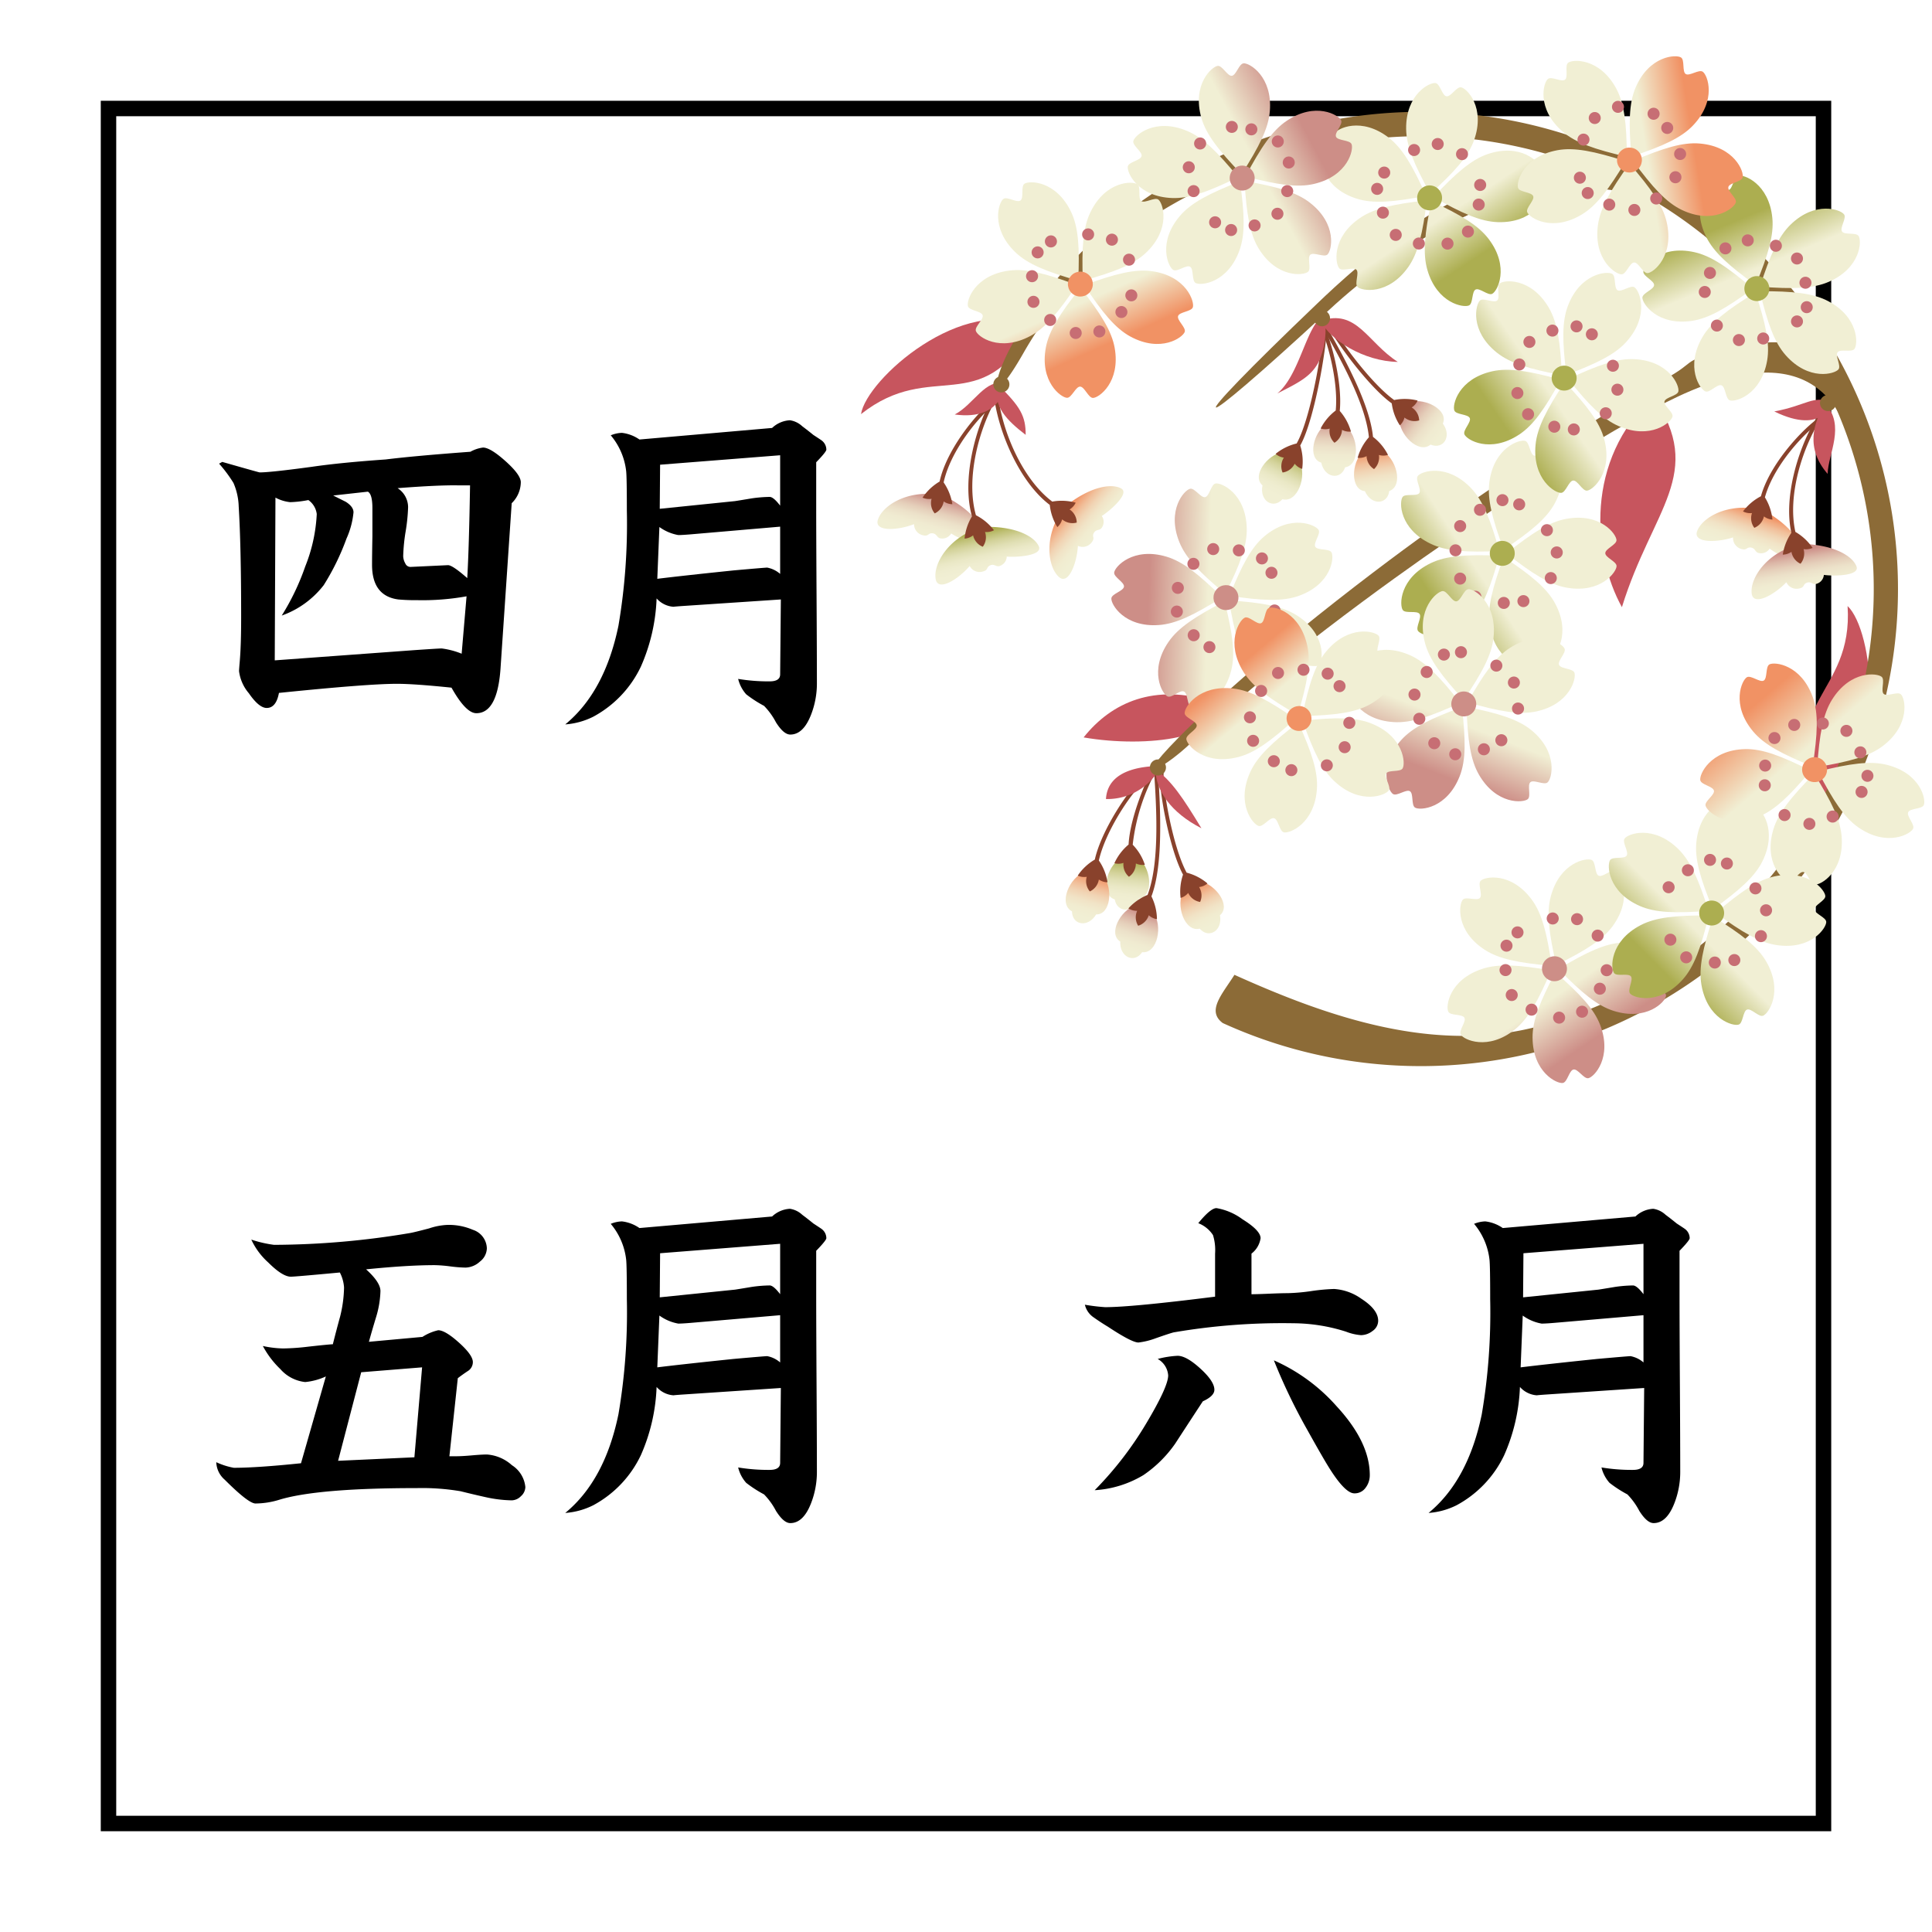 <svg id="レイヤー_1" data-name="レイヤー 1" xmlns="http://www.w3.org/2000/svg" xmlns:xlink="http://www.w3.org/1999/xlink" viewBox="0 0 276 276"><defs><linearGradient id="linear-gradient" x1="405.475" y1="1217.356" x2="410.928" y2="1223.484" gradientTransform="matrix(0.775, -0.633, -0.633, -0.775, 646.636, 1268.455)" gradientUnits="userSpaceOnUse"><stop offset="0.153" stop-color="#f1efd4"/><stop offset="0.316" stop-color="#f0ebd1"/><stop offset="0.461" stop-color="#ece1c9"/><stop offset="0.599" stop-color="#e5cfba"/><stop offset="0.732" stop-color="#dbb5a6"/><stop offset="0.861" stop-color="#cf948c"/><stop offset="0.883" stop-color="#cd8e87"/></linearGradient><linearGradient id="linear-gradient-2" x1="122.931" y1="1504.828" x2="128.383" y2="1510.955" gradientTransform="matrix(0.964, -0.267, -0.267, -0.964, 464.786, 1555.829)" gradientUnits="userSpaceOnUse"><stop offset="0.153" stop-color="#f1efd4"/><stop offset="0.295" stop-color="#efedd0"/><stop offset="0.421" stop-color="#eae8c6"/><stop offset="0.541" stop-color="#e0dfb4"/><stop offset="0.657" stop-color="#d3d29a"/><stop offset="0.77" stop-color="#c1c279"/><stop offset="0.88" stop-color="#adaf51"/><stop offset="0.883" stop-color="#acae50"/></linearGradient><linearGradient id="linear-gradient-3" x1="-899.913" y1="1561.726" x2="-894.458" y2="1567.855" gradientTransform="translate(-423.193 1752.734) rotate(170.508)" xlink:href="#linear-gradient"/><linearGradient id="linear-gradient-4" x1="491.748" y1="1039.424" x2="497.201" y2="1045.552" gradientTransform="matrix(0.636, -0.772, -0.772, -0.636, 686.488, 1113.284)" gradientUnits="userSpaceOnUse"><stop offset="0.153" stop-color="#f1efd4"/><stop offset="0.306" stop-color="#f1ecd0"/><stop offset="0.442" stop-color="#f1e3c6"/><stop offset="0.571" stop-color="#f1d4b4"/><stop offset="0.696" stop-color="#f1bf9a"/><stop offset="0.817" stop-color="#f1a479"/><stop offset="0.883" stop-color="#f19264"/></linearGradient><linearGradient id="linear-gradient-5" x1="259.7" y1="1481.862" x2="264.633" y2="1487.405" gradientTransform="translate(-912.307 1036.122) rotate(-119.503)" xlink:href="#linear-gradient-4"/><linearGradient id="linear-gradient-6" x1="-166.403" y1="1651.526" x2="-161.469" y2="1657.071" gradientTransform="matrix(-0.846, -0.533, 0.533, -0.846, -762.607, 1394.346)" xlink:href="#linear-gradient"/><linearGradient id="linear-gradient-7" x1="-14.651" y1="1461.406" x2="-9.198" y2="1467.534" gradientTransform="translate(-934.715 1098.227) rotate(-132.013)" xlink:href="#linear-gradient-2"/><linearGradient id="linear-gradient-8" x1="101.836" y1="1378.851" x2="107.288" y2="1384.977" gradientTransform="translate(-954.78 958.211) rotate(-122.425)" xlink:href="#linear-gradient-4"/><linearGradient id="linear-gradient-9" x1="-477.875" y1="1562.558" x2="-472.423" y2="1568.683" gradientTransform="translate(-732.029 1494.106) rotate(-163.339)" xlink:href="#linear-gradient-4"/><linearGradient id="linear-gradient-10" x1="173.201" y1="1315.965" x2="178.651" y2="1322.09" gradientTransform="matrix(0.911, -0.412, -0.412, -0.911, 546.044, 1408.187)" xlink:href="#linear-gradient"/><linearGradient id="linear-gradient-11" x1="579.332" y1="1541.06" x2="584.265" y2="1546.604" gradientTransform="translate(-852.606 1397.064) rotate(-122.632)" xlink:href="#linear-gradient"/><linearGradient id="linear-gradient-12" x1="87.279" y1="1852.562" x2="92.211" y2="1858.105" gradientTransform="translate(-682.351 1744.582) rotate(-150.923)" xlink:href="#linear-gradient-2"/><linearGradient id="linear-gradient-13" x1="-674.86" y1="1878.196" x2="-669.929" y2="1883.737" gradientTransform="translate(-246.228 2032.514) rotate(171.906)" xlink:href="#linear-gradient-4"/><linearGradient id="linear-gradient-14" x1="439.477" y1="1576.438" x2="457.525" y2="1559.018" gradientTransform="translate(358.677 1705.192) rotate(-169.158)" gradientUnits="userSpaceOnUse"><stop offset="0.583" stop-color="#f1efd4"/><stop offset="0.883" stop-color="#acae50"/></linearGradient><linearGradient id="linear-gradient-15" x1="104.685" y1="1.472" x2="123.489" y2="21.24" gradientTransform="matrix(0.987, 0.164, -0.164, 0.987, 111.675, 110.426)" gradientUnits="userSpaceOnUse"><stop offset="0.583" stop-color="#f1efd4"/><stop offset="0.883" stop-color="#cd8e87"/></linearGradient><linearGradient id="linear-gradient-16" x1="405.774" y1="-13.025" x2="390.667" y2="8.671" gradientTransform="translate(-178.074 196.413) rotate(-13.457)" xlink:href="#linear-gradient-15"/><linearGradient id="linear-gradient-17" x1="70.393" y1="-103.526" x2="87.268" y2="-85.205" gradientTransform="matrix(0.987, 0.164, -0.164, 0.987, 111.675, 110.426)" xlink:href="#linear-gradient-14"/><linearGradient id="linear-gradient-18" x1="-570.739" y1="-266.513" x2="-551.614" y2="-287.406" gradientTransform="translate(614.094 475.151) rotate(19.566)" xlink:href="#linear-gradient-15"/><linearGradient id="linear-gradient-19" x1="-1006.578" y1="465.597" x2="-989.704" y2="483.917" gradientTransform="translate(753.561 1112.519) rotate(87.966)" xlink:href="#linear-gradient-14"/><linearGradient id="linear-gradient-20" x1="75.412" y1="2058.696" x2="92.283" y2="2077.013" gradientTransform="matrix(-0.939, -0.344, 0.344, -0.939, -380.713, 2011.644)" xlink:href="#linear-gradient-14"/><linearGradient id="linear-gradient-21" x1="921.043" y1="198.393" x2="936.793" y2="215.107" gradientTransform="translate(-460.427 675.068) rotate(-55.709)" gradientUnits="userSpaceOnUse"><stop offset="0.583" stop-color="#f1efd4"/><stop offset="0.883" stop-color="#f19264"/></linearGradient><linearGradient id="linear-gradient-22" x1="-86.691" y1="-120.714" x2="-70.94" y2="-103.998" gradientTransform="translate(191.773 174.181) rotate(19.214)" xlink:href="#linear-gradient-21"/><linearGradient id="linear-gradient-23" x1="110.137" y1="-82.403" x2="90.85" y2="-63.92" gradientTransform="matrix(0.987, 0.164, -0.164, 0.987, 111.675, 110.426)" xlink:href="#linear-gradient-14"/><linearGradient id="linear-gradient-24" x1="418.978" y1="1746.346" x2="438.104" y2="1725.451" gradientTransform="translate(-865.924 1539.456) rotate(-130.522)" xlink:href="#linear-gradient-15"/><linearGradient id="linear-gradient-25" x1="339.245" y1="1784.464" x2="371.206" y2="1784.464" gradientTransform="translate(-865.924 1539.456) rotate(-130.522)" xlink:href="#linear-gradient-21"/><linearGradient id="linear-gradient-26" x1="721.156" y1="136.515" x2="721.156" y2="115.62" gradientTransform="translate(-447.968 469.021) rotate(-40.161)" xlink:href="#linear-gradient-21"/></defs><title>456Icon</title><rect width="276" height="276" fill="#fff"/><rect x="15.5" y="15.5" width="245" height="245" fill="none" stroke="#000" stroke-miterlimit="10" stroke-width="2.207"/><path d="M197.133,189.436a1.77,1.77,0,0,1-.8,1.45,2.725,2.725,0,0,1-1.65.6,7.415,7.415,0,0,1-2.15-.5,25.152,25.152,0,0,0-7.5-1.2,91.977,91.977,0,0,0-17.1,1.3q-.45.1-2.6.851a10.4,10.4,0,0,1-2.45.6q-.95,0-4.35-2.25-1-.6-2.025-1.325a3.013,3.013,0,0,1-1.275-1.824,27.014,27.014,0,0,0,2.9.35q3.8,0,15.7-1.5v-6.15a7.244,7.244,0,0,0-.3-2.649,4.429,4.429,0,0,0-2.1-1.7q1.75-2.149,2.6-2.15a8.671,8.671,0,0,1,3.725,1.6q2.575,1.6,2.575,2.7a3.4,3.4,0,0,1-1.3,2.2v5.8q.8,0,2.525-.075t2.625-.075a28.021,28.021,0,0,0,3.4-.3,27.835,27.835,0,0,1,3.25-.3,7.532,7.532,0,0,1,3.9,1.4Q197.134,187.836,197.133,189.436Zm-23.4,9.85q0,.9-1.65,1.65-2,3.05-3.95,6.05a17.529,17.529,0,0,1-4.55,4.5,15.261,15.261,0,0,1-6.95,2.15,49.794,49.794,0,0,0,7.4-9.6q3.1-5.2,3.1-6.8a2.924,2.924,0,0,0-1.5-2.35,13.608,13.608,0,0,1,2.85-.45q1.25,0,3.25,1.825T173.733,199.285Zm22.2,12.2a2.922,2.922,0,0,1-.6,1.8,1.9,1.9,0,0,1-1.6.8q-1.35,0-3.7-3.8-.9-1.449-3.1-5.4a82.018,82.018,0,0,1-4.7-9.8,25.91,25.91,0,0,1,9,6.6Q195.933,206.785,195.934,211.485Z" transform="translate(-0.25 -0.75)"/><path d="M241.633,177.636q0,.3-1.45,1.8v6.3q0,4.1.05,12.7.049,8.4.05,12.649a12.262,12.262,0,0,1-.85,4.45q-1.1,2.8-2.95,2.8-.95,0-2.05-1.75a10,10,0,0,0-1.7-2.35,17.569,17.569,0,0,1-2.55-1.65,5.09,5.09,0,0,1-1.15-2.2,26.232,26.232,0,0,0,4.5.35q1.5,0,1.5-1l.1-10.7-14.25.95q-1.35.1-1,.1a3.539,3.539,0,0,1-2.5-1.2,26.45,26.45,0,0,1-2.25,9.75,15.814,15.814,0,0,1-6.8,7.149,10.59,10.59,0,0,1-4,1.1q5.65-4.651,7.6-14.1a86.649,86.649,0,0,0,1.2-16.45q0-4.8-.1-5.649a9.6,9.6,0,0,0-2.2-5.1,4.507,4.507,0,0,1,1.6-.35,5.5,5.5,0,0,1,2.5.95l18.95-1.65a4,4,0,0,1,2.55-1.1,3.281,3.281,0,0,1,1.75.85q.8.6,1.6,1.25,1.149.75,1.2.8A1.659,1.659,0,0,1,241.633,177.636Zm-6.6,17.75v-6.75l-12.8,1.1q-1.2.1-1.75.1a6.522,6.522,0,0,1-2.7-1.149l-.3,7.4q3.65-.45,10.9-1.2,4.5-.4,4.8-.4A3.876,3.876,0,0,1,235.034,195.386Zm0-9.75v-7.2l-17.15,1.35-.05,6.3,10.75-1.1q.349-.05,2.45-.4a19.6,19.6,0,0,1,2.5-.2Q234.083,184.386,235.034,185.636Z" transform="translate(-0.25 -0.75)"/><path d="M74.65,69.637a4.234,4.234,0,0,1-1.3,3l-1.6,23.65q-.45,6.35-3.45,6.35-1.5,0-3.55-3.65-5.3-.55-7.8-.55-4.151,0-16.85,1.3-.4,2.15-1.75,2.15-1.1,0-2.55-2.1a6.021,6.021,0,0,1-1.4-3.15q0-.25.1-1.4.2-2.3.2-6.35,0-10.1-.35-15.8a9.067,9.067,0,0,0-.75-3.35,19.9,19.9,0,0,0-2.05-2.75l.45-.25q5.25,1.5,5.35,1.5,1.549,0,7.45-.8,4.1-.6,10.55-1.05,4-.5,12.1-1.1a4.955,4.955,0,0,1,1.8-.6q1.05,0,3.225,1.95T74.65,69.637Zm-7.75,16.3a35.449,35.449,0,0,1-7.1.55,25.9,25.9,0,0,1-2.65-.1q-3.75-.5-3.75-4.95,0-1.35.05-4.05v-4.05q0-2-.65-2.35l-4.95.55,1.8.9q1.1.7,1.1,1.5a11.77,11.77,0,0,1-1,3.75,34.722,34.722,0,0,1-3.25,6.65,13.136,13.136,0,0,1-6,4.35,34.309,34.309,0,0,0,3.35-7,23.051,23.051,0,0,0,1.65-7.5,2.848,2.848,0,0,0-1.2-2,15.432,15.432,0,0,1-2.6.3,5.66,5.66,0,0,1-2.1-.65l-.1,23.25,19.8-1.45q3.6-.25,4.05-.25a11.356,11.356,0,0,1,2.85.75Zm.5-15.85H65.65q-2.75-.049-8.6.4a3.258,3.258,0,0,1,1.5,2.7,25.834,25.834,0,0,1-.35,3.475,25.7,25.7,0,0,0-.35,3.525,2.2,2.2,0,0,0,.3,1.05.8.8,0,0,0,.8.5l5.3-.25q.649,0,2.75,1.85Q67.25,79.137,67.4,70.086Z" transform="translate(-0.25 -0.75)"/><path d="M118.3,64.987q0,.3-1.45,1.8v6.3q0,4.1.05,12.7.049,8.4.05,12.65a12.264,12.264,0,0,1-.85,4.45q-1.1,2.8-2.95,2.8-.95,0-2.05-1.75a10.009,10.009,0,0,0-1.7-2.35,17.555,17.555,0,0,1-2.55-1.65,5.092,5.092,0,0,1-1.15-2.2,26.232,26.232,0,0,0,4.5.35q1.5,0,1.5-1l.1-10.7-14.25.95q-1.35.1-1,.1a3.539,3.539,0,0,1-2.5-1.2,26.45,26.45,0,0,1-2.25,9.75,15.818,15.818,0,0,1-6.8,7.15,10.581,10.581,0,0,1-4,1.1q5.65-4.65,7.6-14.1a86.653,86.653,0,0,0,1.2-16.45q0-4.8-.1-5.65a9.6,9.6,0,0,0-2.2-5.1,4.5,4.5,0,0,1,1.6-.35,5.5,5.5,0,0,1,2.5.95l18.95-1.65a3.993,3.993,0,0,1,2.55-1.1,3.283,3.283,0,0,1,1.75.85q.8.6,1.6,1.25,1.149.75,1.2.8A1.658,1.658,0,0,1,118.3,64.987Zm-6.6,17.75v-6.75l-12.8,1.1q-1.2.1-1.75.1a6.518,6.518,0,0,1-2.7-1.15l-.3,7.4q3.65-.45,10.9-1.2,4.5-.4,4.8-.4A3.881,3.881,0,0,1,111.7,82.737Zm0-9.75v-7.2l-17.15,1.35-.05,6.3,10.75-1.1q.349-.049,2.45-.4a19.609,19.609,0,0,1,2.5-.2Q110.75,71.737,111.7,72.987Z" transform="translate(-0.25 -0.75)"/><path d="M75.3,213.185a1.784,1.784,0,0,1-.625,1.3,1.9,1.9,0,0,1-1.325.6,18.474,18.474,0,0,1-3.7-.45q-1.8-.4-3.6-.85a33.092,33.092,0,0,0-6.25-.45q-14.1,0-19.6,1.65a11.8,11.8,0,0,1-3.45.55q-1,0-4.4-3.4a3.457,3.457,0,0,1-1.2-2.4v-.1a10.2,10.2,0,0,0,2.5.8q3.349,0,9.6-.65l3.55-12.4a9.09,9.09,0,0,1-2.95.8,5.493,5.493,0,0,1-3.55-1.85,13.071,13.071,0,0,1-2.5-3.3,14.739,14.739,0,0,0,2.9.35,32.842,32.842,0,0,0,3.55-.25q2.65-.3,3.55-.35.5-2,1.05-4a18.348,18.348,0,0,0,.55-4.1,5.411,5.411,0,0,0-.6-2.15q-6.4.6-7,.6-1.2,0-3.25-2.05a10.043,10.043,0,0,1-2.4-3.25,17.232,17.232,0,0,0,3.25.75,118.705,118.705,0,0,0,19.5-1.7q.55-.1,2.65-.65a9.288,9.288,0,0,1,2.65-.5,8.676,8.676,0,0,1,3.6.7,2.865,2.865,0,0,1,2,2.65,2.469,2.469,0,0,1-1,1.9,3.147,3.147,0,0,1-2.05.85,19.823,19.823,0,0,1-2.2-.175,19.964,19.964,0,0,0-2.2-.175q-3.9,0-9.8.6,2.05,1.851,2.05,3.1a13.98,13.98,0,0,1-.6,3.65q-.551,1.8-1.05,3.6l7.65-.7a6.99,6.99,0,0,1,2.25-.95q1,0,2.975,1.775t1.975,2.775a1.506,1.506,0,0,1-.75,1.3q-.75.5-1.4,1l-1.2,11.15H65.5q.75,0,2.175-.125t2.125-.125a5.93,5.93,0,0,1,3.575,1.525A4.166,4.166,0,0,1,75.3,213.185Zm-14.75-17.1-8.7.7-3.3,12.65,10.9-.5Z" transform="translate(-0.25 -0.75)"/><path d="M118.3,177.635q0,.3-1.45,1.8v6.3q0,4.1.05,12.7.049,8.4.05,12.65a12.264,12.264,0,0,1-.85,4.45q-1.1,2.8-2.95,2.8-.95,0-2.05-1.75a10.009,10.009,0,0,0-1.7-2.35,17.555,17.555,0,0,1-2.55-1.65,5.092,5.092,0,0,1-1.15-2.2,26.232,26.232,0,0,0,4.5.35q1.5,0,1.5-1l.1-10.7-14.25.95q-1.35.1-1,.1a3.539,3.539,0,0,1-2.5-1.2,26.45,26.45,0,0,1-2.25,9.75,15.818,15.818,0,0,1-6.8,7.15,10.581,10.581,0,0,1-4,1.1q5.65-4.65,7.6-14.1a86.653,86.653,0,0,0,1.2-16.45q0-4.8-.1-5.65a9.6,9.6,0,0,0-2.2-5.1,4.5,4.5,0,0,1,1.6-.35,5.5,5.5,0,0,1,2.5.95l18.95-1.65a3.993,3.993,0,0,1,2.55-1.1,3.283,3.283,0,0,1,1.75.85q.8.6,1.6,1.25,1.149.75,1.2.8A1.658,1.658,0,0,1,118.3,177.635Zm-6.6,17.75v-6.75l-12.8,1.1q-1.2.1-1.75.1a6.518,6.518,0,0,1-2.7-1.15l-.3,7.4q3.65-.45,10.9-1.2,4.5-.4,4.8-.4A3.881,3.881,0,0,1,111.7,195.385Zm0-9.75v-7.2l-17.15,1.35-.05,6.3,10.75-1.1q.349-.049,2.45-.4a19.609,19.609,0,0,1,2.5-.2Q110.75,184.385,111.7,185.635Z" transform="translate(-0.25 -0.75)"/><path d="M236.428,57.433c-9.8,9.064-8.665,22.49-4.476,30.055C236.311,73.385,243.955,68.437,236.428,57.433Z" transform="translate(-0.25 -0.75)" fill="#c7555e"/><path d="M147.786,47.5c-9.917-4.893-23.776,7.465-24.535,12.41C133.376,51.906,140.27,60.812,147.786,47.5Z" transform="translate(-0.25 -0.75)" fill="#c7555e"/><path d="M260.505,114.574c9.653-5.4,7.33-23.816,3.686-27.247C265.045,100.207,253.8,100.835,260.505,114.574Z" transform="translate(-0.25 -0.75)" fill="#c7555e"/><path d="M173.507,100.981c-8.284-2.657-14.461.082-18.455,5.113C164.131,107.671,175.809,106.124,173.507,100.981Z" transform="translate(-0.25 -0.75)" fill="#c7555e"/><path d="M176.6,140.011c13.219,5.955,28.615,11.4,43.691,7.284a64.685,64.685,0,1,0-34.1-124.8c-17.8,4.861-31.266,13.858-39.742,28.7-4.686,8.214-4.671,4.429-1.741-.992,8.028-14.854,23-26.267,40.566-31.067A68.162,68.162,0,1,1,174.929,146.9C172.58,145.158,174.839,142.8,176.6,140.011Z" transform="translate(-0.25 -0.75)" fill="#8c6b37"/><path d="M263.176,60.181c-6.817-12.607-23.934-2.527-28.776.107-9.821,5.331-18.358,11.586-27.459,17.818-7.781,5.32-25.8,18.312-36.589,28.805-3.19,3.1-9.248,6.867-1.812-.707,10.792-10.987,30-25.516,37.657-30.833,9.055-6.3,22-14.989,31.782-20.389,4.825-2.665,2.241-2.455,7.832-4.017,3.5-.979,11.824-3.268,16.535,2.194Z" transform="translate(-0.25 -0.75)" fill="#8c6b37"/><path d="M231.254,24.8c-18.842-3.662-38.051,14.748-42.827,19.312-20.349,19.452-18.746,19.818,1.618.985,9.894-9.152,30.614-24.135,49.475-14.246Z" transform="translate(-0.25 -0.75)" fill="#8c6b37"/><path d="M192.431,61.58c1.9,1.42,2.183,5.586-.021,5.927-.646,1.89-2.936,1.521-3.412-.665-2-.6-1.131-4.336.745-5.522Z" transform="translate(-0.25 -0.75)" fill="url(#linear-gradient)"/><path d="M189.06,46.634c1.035,1.564,3.031,8.415,2.584,12.823a7.528,7.528,0,0,1,1.6,2.949,2.273,2.273,0,0,1-1.28-.25A2.265,2.265,0,0,1,190.89,64a2.255,2.255,0,0,1-.681-2.022,2.254,2.254,0,0,1-1.3-.015,7.518,7.518,0,0,1,2.156-2.566c.442-4.386-1.439-10.861-2.469-12.409Z" transform="translate(-0.25 -0.75)" fill="#89422c"/><path d="M185.859,66.656c1.175,2.064-.248,5.99-2.4,5.415-1.351,1.47-3.3.21-2.855-1.985-1.587-1.36.711-4.418,2.9-4.75Z" transform="translate(-0.25 -0.75)" fill="url(#linear-gradient-2)"/><path d="M189.773,46.727c.317,1.848-1.595,13.814-3.775,17.668a7.547,7.547,0,0,1,.277,3.342,2.243,2.243,0,0,1-1.07-.741,2.273,2.273,0,0,1-1.729,1.255,2.27,2.27,0,0,1,.187-2.127,2.233,2.233,0,0,1-1.184-.537,7.509,7.509,0,0,1,3.005-1.482c2.171-3.836,4.035-15.409,3.715-17.24Z" transform="translate(-0.25 -0.75)" fill="#89422c"/><path d="M200.151,60.367c-.19,2.368,2.756,5.325,4.465,3.9,1.847.759,3.084-1.2,1.752-3.006.866-1.9-2.51-3.708-4.643-3.08Z" transform="translate(-0.25 -0.75)" fill="url(#linear-gradient-3)"/><path d="M189.422,46.213c.5,1.81,6.043,9.592,9.65,12.162a7.5,7.5,0,0,0,1.159,3.143,2.24,2.24,0,0,0,.659-1.121,2.271,2.271,0,0,0,2.1.409,2.271,2.271,0,0,0-1.072-1.849,2.255,2.255,0,0,0,.85-.987,7.506,7.506,0,0,0-3.351-.074c-3.589-2.56-8.927-10.007-9.412-11.8Z" transform="translate(-0.25 -0.75)" fill="#89422c"/><path d="M197.578,65.089c2.145,1.018,3.232,5.051,1.137,5.814-.264,1.979-2.583,2.07-3.479.012-2.079-.2-1.952-4.026-.347-5.556Z" transform="translate(-0.25 -0.75)" fill="url(#linear-gradient-4)"/><path d="M189.371,46.732c3.3,5.686,6.6,12.02,7.021,16.428a7.525,7.525,0,0,1,2.143,2.576,2.251,2.251,0,0,1-1.3.006,2.273,2.273,0,0,1-.693,2.021,2.263,2.263,0,0,1-1.066-1.851,2.255,2.255,0,0,1-1.28.24,7.512,7.512,0,0,1,1.612-2.938c-.423-4.387-3.534-10.371-6.827-16.038Z" transform="translate(-0.25 -0.75)" fill="#89422c"/><path d="M188.913,46.588c1.328,2.735,6.168,5.781,11.025,5.864C195.577,49.662,194.084,44.789,188.913,46.588Z" transform="translate(-0.25 -0.75)" fill="#c7555e"/><path d="M189.412,45.814c-2.56,1.29-3.411,8.427-6.685,11.144,3.156-1.6,4.823-2.439,5.9-4.505A10.986,10.986,0,0,0,189.412,45.814Z" transform="translate(-0.25 -0.75)" fill="#c7555e"/><circle cx="189.105" cy="46.213" r="1.152" transform="translate(-5.761 40.874) rotate(-12.382)" fill="#8c6b37"/><path d="M250.309,73.337c-3.765-.375-6.857,1.412-7.592,3.238-.72,1.781,2.8,1.707,5.114.948a1.609,1.609,0,0,0,1.213,1.659c.8.238.7-.32,1.365-.207s.527.741,1.207.8a1.459,1.459,0,0,0,1.436-.643c.972.744,4.461,2.619,4.671,1.158s-1.186-4.014-4.815-6.224Z" transform="translate(-0.25 -0.75)" fill="url(#linear-gradient-5)"/><path d="M260.737,60.043c-1.888.893-7.488,6.418-8.927,11.6a7.551,7.551,0,0,0-2.558,2.167,2.261,2.261,0,0,0,1.284.234,2.268,2.268,0,0,0,.332,2.108,2.27,2.27,0,0,0,1.373-1.635,2.236,2.236,0,0,0,1.216.458A7.5,7.5,0,0,0,252.38,71.8c1.433-5.16,6.75-10.355,8.622-11.229Z" transform="translate(-0.25 -0.75)" fill="#89422c"/><path d="M255.642,79.069c-3.494,1.451-5.371,4.493-5.152,6.449.211,1.909,3.28.177,4.954-1.587a1.609,1.609,0,0,0,1.854.884c.817-.167.463-.614,1.106-.829s.813.4,1.443.136a1.456,1.456,0,0,0,.957-1.246c1.209.193,5.171.191,4.662-1.2s-2.945-2.97-7.189-3.2Z" transform="translate(-0.25 -0.75)" fill="url(#linear-gradient-6)"/><path d="M260.223,59.707c-2.94,4.395-5.252,11.913-4.062,17.155a7.512,7.512,0,0,0-1.229,3.121,2.271,2.271,0,0,0,1.241-.4,2.268,2.268,0,0,0,1.293,1.7,2.265,2.265,0,0,0,.433-2.092,2.242,2.242,0,0,0,1.29-.171,7.5,7.5,0,0,0-2.454-2.284c-1.183-5.223,1.037-12.318,3.975-16.687Z" transform="translate(-0.25 -0.75)" fill="#89422c"/><path d="M260.981,58.366c-1.692,2.811-2.832,6.418.357,10.081C261.414,65.544,263.932,61.6,260.981,58.366Z" transform="translate(-0.25 -0.75)" fill="#c7555e"/><path d="M261.886,58.214c-2.668-1.04-3.467.424-8.166,1.317C260.856,63,261.886,58.214,261.886,58.214Z" transform="translate(-0.25 -0.75)" fill="#c7555e"/><circle cx="261.385" cy="58.256" r="1.151" transform="matrix(0.582, -0.813, 0.813, 0.582, 61.656, 236.178)" fill="#8c6b37"/><path d="M160.378,123.381c-2.1,1.108-3.006,5.181-.881,5.855.351,1.967,2.671,1.952,3.473-.14,2.065-.292,1.775-4.107.1-5.567Z" transform="translate(-0.25 -0.75)" fill="url(#linear-gradient-7)"/><path d="M165.351,109.834c-.631.679-3.646,7.145-3.875,11.567a7.531,7.531,0,0,0-2.028,2.666,2.226,2.226,0,0,0,1.3-.05A2.276,2.276,0,0,0,161.53,126a2.274,2.274,0,0,0,.985-1.9,2.231,2.231,0,0,0,1.287.187,7.463,7.463,0,0,0-1.738-2.863,28.7,28.7,0,0,1,3.7-11.17Z" transform="translate(-0.25 -0.75)" fill="#89422c"/><path d="M155.24,125.316c-2.251.746-3.829,4.609-1.847,5.627.022,1.994,2.31,2.367,3.45.439,2.089.055,2.434-3.753,1.031-5.471Z" transform="translate(-0.25 -0.75)" fill="url(#linear-gradient-8)"/><path d="M163.138,112.187c-1.471,1.164-5.52,7.037-6.486,11.358a7.524,7.524,0,0,0-2.442,2.294,2.258,2.258,0,0,0,1.29.166,2.267,2.267,0,0,0,.442,2.09,2.275,2.275,0,0,0,1.287-1.7,2.224,2.224,0,0,0,1.238.393,7.488,7.488,0,0,0-1.238-3.11c.96-4.3,4.784-9.857,6.244-11Z" transform="translate(-0.25 -0.75)" fill="#89422c"/><path d="M169.342,127.955c-1.215,2.04.128,6,2.291,5.464,1.322,1.495,3.3.279,2.9-1.926,1.616-1.324-.619-4.433-2.806-4.807Z" transform="translate(-0.25 -0.75)" fill="url(#linear-gradient-9)"/><path d="M165.954,110.531c-.354,1.842,1.194,11.269,3.3,15.162a7.532,7.532,0,0,0-.346,3.335,2.258,2.258,0,0,0,1.086-.719,2.276,2.276,0,0,0,1.7,1.293,2.27,2.27,0,0,0-.146-2.133,2.269,2.269,0,0,0,1.2-.51,7.5,7.5,0,0,0-2.976-1.543c-2.092-3.878-3.6-12.913-3.247-14.736Z" transform="translate(-0.25 -0.75)" fill="#89422c"/><path d="M164.951,131.059c1.476,1.859.677,5.955-1.539,5.72-1.11,1.659-3.23.713-3.126-1.521-1.778-1.1.021-4.473,2.137-5.141Z" transform="translate(-0.25 -0.75)" fill="url(#linear-gradient-10)"/><path d="M165.677,110.973c.457,6.555.626,13.69-.936,17.831a7.531,7.531,0,0,1,.788,3.258,2.242,2.242,0,0,1-1.169-.565,2.27,2.27,0,0,1-1.515,1.5,2.262,2.262,0,0,1-.141-2.131,2.273,2.273,0,0,1-1.254-.345,7.52,7.52,0,0,1,2.74-1.927c1.555-4.125,1.4-10.863.941-17.4Z" transform="translate(-0.25 -0.75)" fill="#89422c"/><path d="M165.332,110.644c-.015,3.034,2.229,6.215,6.55,8.43C169.2,114.647,167.622,112.313,165.332,110.644Z" transform="translate(-0.25 -0.75)" fill="#c7555e"/><path d="M166.116,110.165c-2.862.03-7.628.6-7.872,4.734A8.6,8.6,0,0,0,166.116,110.165Z" transform="translate(-0.25 -0.75)" fill="#c7555e"/><circle cx="165.667" cy="110.39" r="1.152" transform="translate(19.008 244.532) rotate(-76.332)" fill="#8c6b37"/><path d="M133.075,71.315c-3.781-.171-6.769,1.784-7.4,3.647-.622,1.817,2.89,1.555,5.156.668a1.61,1.61,0,0,0,1.3,1.592c.808.194.68-.357,1.351-.284s.567.713,1.25.738a1.453,1.453,0,0,0,1.4-.72c1.012.686,4.6,2.369,4.726.9s-1.406-3.939-5.147-5.95Z" transform="translate(-0.25 -0.75)" fill="url(#linear-gradient-11)"/><path d="M142.753,57.482c-1.835.991-7.123,6.811-8.273,12.059a7.534,7.534,0,0,0-2.436,2.3,2.272,2.272,0,0,0,1.293.165,2.258,2.258,0,0,0,.446,2.084,2.256,2.256,0,0,0,1.279-1.71,2.244,2.244,0,0,0,1.242.4,7.571,7.571,0,0,0-1.25-3.116c1.146-5.223,6.171-10.7,8-11.671Z" transform="translate(-0.25 -0.75)" fill="#89422c"/><path d="M138.706,76.744c-3.406,1.641-5.114,4.779-4.79,6.72.317,1.894,3.284,0,4.86-1.858a1.605,1.605,0,0,0,1.9.785c.8-.212.433-.634,1.058-.889s.835.357,1.448.055a1.447,1.447,0,0,0,.887-1.293c1.218.122,5.173-.091,4.589-1.451s-3.1-2.8-7.349-2.8Z" transform="translate(-0.25 -0.75)" fill="url(#linear-gradient-12)"/><path d="M142.224,57.17c-2.7,4.549-4.6,12.178-3.122,17.346a7.522,7.522,0,0,0-1.055,3.18,2.249,2.249,0,0,0,1.217-.47,2.268,2.268,0,0,0,1.384,1.628,2.263,2.263,0,0,0,.316-2.113,2.247,2.247,0,0,0,1.281-.24,7.484,7.484,0,0,0-2.575-2.146c-1.467-5.148.36-12.349,3.055-16.873Z" transform="translate(-0.25 -0.75)" fill="#89422c"/><path d="M151.245,74.893c-1.724,3.368-1.188,6.9.246,8.249,1.392,1.32,2.612-1.988,2.746-4.414a1.6,1.6,0,0,0,1.985-.525c.517-.652-.043-.763.308-1.345s.878-.217,1.187-.832a1.436,1.436,0,0,0-.073-1.564c1.042-.637,4.066-3.2,2.783-3.927s-4.169-.36-7.552,2.214Z" transform="translate(-0.25 -0.75)" fill="url(#linear-gradient-13)"/><path d="M142.224,57.17c.6,5.254,3.7,12.482,7.992,15.708A7.53,7.53,0,0,0,151.3,76.05a2.28,2.28,0,0,0,.685-1.107,2.282,2.282,0,0,0,2.083.46,2.263,2.263,0,0,0-1.024-1.875,2.228,2.228,0,0,0,.872-.966,7.511,7.511,0,0,0-3.342-.157c-4.281-3.214-7.174-10.058-7.76-15.29Z" transform="translate(-0.25 -0.75)" fill="#89422c"/><path d="M142.9,55.79c-.988,2.87,1.229,5.057,3.875,7.083C146.777,60.187,146.027,58.854,142.9,55.79Z" transform="translate(-0.25 -0.75)" fill="#c7555e"/><path d="M143.8,55.589c-2.721-.89-4.433,2.943-7.159,4.375C143.588,60.909,143.8,55.589,143.8,55.589Z" transform="translate(-0.25 -0.75)" fill="#c7555e"/><circle cx="143.303" cy="55.659" r="1.152" transform="translate(19.093 145.836) rotate(-57.487)" fill="#8c6b37"/><path d="M224,74.873c4.9-.9,7.176,2.2,7.177,3.048,0,.657-1.6,1.215-1.6,1.852s1.61,1.186,1.611,1.844c0,.852-2.263,3.96-7.166,3.077-2.4-.43-4.848-1.968-8.567-4.89C219.157,76.86,221.6,75.309,224,74.873Z" transform="translate(-0.25 -0.75)" fill="#f1efd4"/><path d="M215.064,79.271c3.936-2.632,6.153-4.488,7.305-6.634,2.351-4.388.094-7.5-.717-7.767-.622-.2-1.645,1.159-2.25.96s-.64-1.893-1.263-2.095c-.811-.262-4.466.948-5.121,5.884C212.7,72.035,213.411,74.838,215.064,79.271Zm-.62.2c-1.287-4.552-2.365-7.236-4.054-9-3.445-3.591-7.107-2.406-7.607-1.717-.384.531.594,1.927.22,2.439s-2,.021-2.384.555c-.5.689-.476,4.537,4.012,6.685C206.828,79.495,209.716,79.675,214.444,79.474Zm0,.655c-4.729-.182-7.616.013-9.805,1.076-4.483,2.165-4.489,6.016-3.988,6.7.385.534,2.012.03,2.387.546s-.6,1.909-.211,2.442c.5.686,4.166,1.854,7.6-1.754C212.109,87.377,213.176,84.688,214.445,80.13Zm.622.2c-1.637,4.442-2.339,7.247-2.009,9.659.681,4.936,4.336,6.131,5.147,5.866.622-.205.652-1.9,1.253-2.1s1.633,1.16,2.256.952c.81-.263,3.052-3.387.684-7.768C221.238,84.794,219.015,82.944,215.067,80.328Z" transform="translate(-0.25 -0.75)" fill="url(#linear-gradient-14)"/><path d="M222.643,80.532a.861.861,0,1,1,.86-.863A.86.86,0,0,1,222.643,80.532Z" transform="translate(-0.25 -0.75)" fill="#c76e74"/><path d="M221.238,77.346a.858.858,0,1,1,.857-.858A.851.851,0,0,1,221.238,77.346Z" transform="translate(-0.25 -0.75)" fill="#c76e74"/><circle cx="217.277" cy="72.801" r="0.859" transform="translate(-0.508 0.026) rotate(-0.204)" fill="#c76e74"/><circle cx="214.889" cy="72.199" r="0.86" transform="translate(-0.461 -0.119) rotate(-0.168)" fill="#c76e74"/><circle cx="208.845" cy="75.908" r="0.86" transform="translate(-0.383 -0.383) rotate(-0.101)" fill="#c76e74"/><circle cx="208.177" cy="79.368" r="0.858" transform="translate(-0.53 -0.013) rotate(-0.203)" fill="#c76e74"/><circle cx="208.591" cy="82.657" r="0.86" fill="#c76e74"/><path d="M211.018,86.862a.86.86,0,1,1,.861-.86A.856.856,0,0,1,211.018,86.862Z" transform="translate(-0.25 -0.75)" fill="#c76e74"/><circle cx="215.078" cy="86.882" r="0.861" transform="translate(-0.559 0.019) rotate(-0.205)" fill="#c76e74"/><circle cx="217.631" cy="85.873" r="0.86" fill="#c76e74"/><circle cx="221.54" cy="82.583" r="0.86" fill="#c76e74"/><circle cx="211.675" cy="73.577" r="0.86" transform="translate(-0.465 -0.128) rotate(-0.168)" fill="#c76e74"/><circle cx="214.86" cy="79.803" r="1.782" transform="translate(-0.386 -0.383) rotate(-0.098)" fill="#acae50"/><path d="M221.8,128.773c1.3-4.811,5.075-5.534,5.845-5.168.593.28.406,1.973.979,2.244s1.762-.941,2.357-.659c.771.363,2.6,3.747-.3,7.793-1.421,1.979-3.866,3.527-8.107,5.625C221.506,134,221.162,131.123,221.8,128.773Zm.128,9.957c-.683-4.685-1.4-7.486-2.845-9.448-2.951-4.012-6.733-3.317-7.317-2.7-.451.477.334,1.985-.1,2.448s-1.985-.241-2.436.235c-.585.622-1.064,4.439,3.107,7.156C214.373,137.752,217.21,138.313,221.924,138.729Zm-.085.647c-4.662-.8-7.549-.979-9.86-.21-4.729,1.564-5.238,5.376-4.827,6.124.315.577,1.989.294,2.294.85s-.838,1.816-.525,2.4c.407.744,3.891,2.381,7.767-.747C218.578,146.255,219.988,143.731,221.838,139.377Zm.594.281c-2.2,4.189-3.266,6.881-3.25,9.315.026,4.979,3.5,6.644,4.334,6.485.646-.121.894-1.8,1.518-1.921s1.467,1.361,2.113,1.241c.835-.155,3.47-2.966,1.689-7.614C227.967,144.886,226,142.766,222.432,139.657Zm.449-.475c3.305,3.386,5.534,5.23,7.854,5.969,4.744,1.512,7.4-1.274,7.509-2.119.083-.652-1.441-1.409-1.359-2.039s1.747-.971,1.832-1.626c.108-.841-1.747-4.212-6.72-3.96C229.564,135.532,226.939,136.748,222.881,139.183Z" transform="translate(-0.25 -0.75)" fill="url(#linear-gradient-15)"/><circle cx="225.545" cy="132.059" r="0.859" transform="translate(9.257 278.407) rotate(-64.6)" fill="#c76e74"/><circle cx="222.067" cy="131.962" r="0.861" transform="translate(7.396 275.265) rotate(-64.615)" fill="#c76e74"/><circle cx="217.037" cy="133.946" r="0.86" transform="translate(2.884 272.091) rotate(-64.678)" fill="#c76e74"/><circle cx="215.466" cy="135.844" r="0.86" transform="translate(-0.024 271.297) rotate(-64.555)" fill="#c76e74"/><circle cx="216.21" cy="142.896" r="0.86" transform="translate(-5.825 276.226) rotate(-64.616)" fill="#c76e74"/><circle cx="219.046" cy="144.987" r="0.859" transform="translate(-6.097 279.977) rotate(-64.615)" fill="#c76e74"/><circle cx="222.978" cy="146.126" r="0.86" transform="translate(-4.691 284.489) rotate(-64.692)" fill="#c76e74"/><circle cx="226.259" cy="145.279" r="0.86" transform="translate(-2.085 286.91) rotate(-64.677)" fill="#c76e74"/><circle cx="228.798" cy="141.993" r="0.86" transform="translate(2.183 287.084) rotate(-64.616)" fill="#c76e74"/><circle cx="229.771" cy="139.352" r="0.859" transform="translate(5.012 286.281) rotate(-64.572)" fill="#c76e74"/><circle cx="228.485" cy="134.407" r="0.86" transform="translate(9.017 282.7) rotate(-64.677)" fill="#c76e74"/><circle cx="215.325" cy="139.338" r="0.859" transform="translate(-3.014 273.558) rotate(-64.66)" fill="#c76e74"/><circle cx="222.316" cy="139.141" r="1.782" transform="translate(1.009 279.524) rotate(-64.597)" fill="#cd8e87"/><path d="M215.963,93.3c4.2-2.683,7.477-.671,7.8.116.247.607-1.031,1.732-.79,2.317s1.939.494,2.188,1.1c.323.787-.6,4.522-5.475,5.558-2.384.5-5.232,0-9.781-1.307C212.231,96.966,213.914,94.613,215.963,93.3Zm-6.613,7.439c2.653-3.918,4.006-6.47,4.262-8.9.524-4.949-2.742-6.985-3.592-6.921-.654.049-1.088,1.689-1.722,1.738s-1.306-1.512-1.959-1.467c-.853.064-3.78,2.564-2.527,7.385C204.429,94.938,206.149,97.262,209.35,100.744Zm-.5.424c-2.91-3.729-4.921-5.808-7.147-6.8-4.549-2.028-7.494.445-7.7,1.271-.155.643,1.274,1.564,1.123,2.177s-1.843.774-2,1.412c-.2.829,1.273,4.384,6.241,4.683C201.807,104.057,204.549,103.137,208.853,101.167Zm.247.607c-4.448,1.616-7.046,2.887-8.675,4.7-3.335,3.7-1.892,7.265-1.169,7.712.561.347,1.88-.73,2.417-.4s.168,1.994.728,2.34c.724.446,4.559.147,6.378-4.488C209.67,109.369,209.645,106.476,209.1,101.774Zm.652-.049c.162,4.73.565,7.595,1.781,9.7,2.491,4.311,6.33,4.043,6.978,3.489.5-.425-.112-2.01.37-2.421s1.948.457,2.448.036c.649-.549,1.549-4.293-2.3-7.458C217.152,103.53,214.39,102.66,209.752,101.725Z" transform="translate(-0.25 -0.75)" fill="url(#linear-gradient-16)"/><circle cx="216.52" cy="98.258" r="0.86" transform="translate(-21.334 88.57) rotate(-22.255)" fill="#c76e74"/><circle cx="214.015" cy="95.841" r="0.86" transform="translate(-20.61 87.593) rotate(-22.292)" fill="#c76e74"/><circle cx="208.96" cy="93.918" r="0.861" transform="translate(-20.247 85.186) rotate(-22.205)" fill="#c76e74"/><circle cx="206.521" cy="94.264" r="0.86" transform="translate(-20.572 84.633) rotate(-22.292)" fill="#c76e74"/><circle cx="202.321" cy="99.976" r="0.861" transform="translate(-23.035 83.22) rotate(-22.229)" fill="#c76e74"/><circle cx="203.008" cy="103.433" r="0.86" transform="translate(-24.313 83.986) rotate(-22.292)" fill="#c76e74"/><circle cx="205.145" cy="106.923" r="0.859" transform="translate(-25.444 84.702) rotate(-22.203)" fill="#c76e74"/><circle cx="208.142" cy="108.506" r="0.86" transform="translate(-25.818 85.928) rotate(-22.198)" fill="#c76e74"/><circle cx="212.232" cy="107.791" r="0.861" transform="translate(-25.28 87.856) rotate(-22.303)" fill="#c76e74"/><circle cx="214.73" cy="106.493" r="0.862" transform="translate(-24.584 88.472) rotate(-22.246)" fill="#c76e74"/><path d="M217.439,102.768a.86.86,0,1,1,.47-1.119A.861.861,0,0,1,217.439,102.768Z" transform="translate(-0.25 -0.75)" fill="#c76e74"/><circle cx="204.063" cy="96.75" r="0.862" transform="translate(-21.691 83.733) rotate(-22.253)" fill="#c76e74"/><circle cx="209.361" cy="101.315" r="1.78" transform="translate(-23.025 86.084) rotate(-22.254)" fill="#cd8e87"/><path d="M201.127,19.191c-.073-4.978,3.36-6.714,4.2-6.574.649.107.935,1.785,1.561,1.89s1.436-1.393,2.083-1.285c.84.14,3.53,2.888,1.85,7.578-.82,2.293-2.741,4.454-6.244,7.637C202.286,24.294,201.164,21.626,201.127,19.191Zm2.863,9.539c-1.945-4.316-3.407-6.81-5.333-8.3-3.939-3.047-7.388-1.338-7.778-.582-.3.582.866,1.817.576,2.378s-1.976.317-2.278.9c-.393.759.2,4.558,4.955,6.025C196.459,29.866,199.341,29.626,203.99,28.73Zm.094.646c-4.7.513-7.528,1.135-9.54,2.507-4.116,2.805-3.555,6.61-2.957,7.217.461.466,2-.264,2.439.186s-.309,1.977.152,2.445c.6.607,4.4,1.223,7.263-2.851C202.84,36.889,203.5,34.071,204.084,29.376Zm.646.108c-.963,4.634-1.247,7.511-.564,9.848,1.4,4.784,5.189,5.425,5.952,5.046.587-.293.366-1.982.933-2.265s1.784.906,2.37.612c.761-.383,2.518-3.8-.468-7.786C211.492,32.987,209.018,31.492,204.731,29.484Zm.3-.579c4.108,2.346,6.759,3.506,9.193,3.579,4.979.149,6.763-3.259,6.638-4.1-.1-.649-1.768-.96-1.868-1.586s1.414-1.419,1.316-2.066c-.128-.842-2.837-3.573-7.55-1.963C210.457,23.559,208.267,25.447,205.033,28.9Z" transform="translate(-0.25 -0.75)" fill="url(#linear-gradient-17)"/><circle cx="205.636" cy="21.322" r="0.859" transform="translate(150.665 219.937) rotate(-80.571)" fill="#c76e74"/><circle cx="202.265" cy="22.183" r="0.86" transform="translate(146.919 217.309) rotate(-80.549)" fill="#c76e74"/><circle cx="197.974" cy="25.475" r="0.861" transform="matrix(0.163, -0.987, 0.987, 0.163, 140.331, 215.902)" fill="#c76e74"/><circle cx="196.988" cy="27.732" r="0.861" transform="translate(137.014 216.736) rotate(-80.543)" fill="#c76e74"/><circle cx="199.641" cy="34.306" r="0.861" transform="translate(133.013 224.939) rotate(-80.622)" fill="#c76e74"/><circle cx="202.942" cy="35.538" r="0.86" transform="translate(133.974 229.021) rotate(-80.449)" fill="#c76e74"/><circle cx="207.036" cy="35.553" r="0.861" transform="translate(137.678 233.177) rotate(-80.537)" fill="#c76e74"/><circle cx="209.956" cy="33.836" r="0.86" transform="translate(142.283 234.78) rotate(-80.671)" fill="#c76e74"/><circle cx="211.496" cy="29.978" r="0.861" transform="translate(147.187 233.007) rotate(-80.617)" fill="#c76e74"/><circle cx="211.704" cy="27.172" r="0.861" transform="translate(149.885 230.79) rotate(-80.548)" fill="#c76e74"/><circle cx="209.11" cy="22.771" r="0.859" transform="translate(152.199 224.592) rotate(-80.588)" fill="#c76e74"/><circle cx="197.811" cy="31.129" r="0.86" transform="translate(134.352 220.387) rotate(-80.543)" fill="#c76e74"/><circle cx="204.478" cy="29.018" r="1.78" transform="translate(142.07 225.219) rotate(-80.561)" fill="#acae50"/><path d="M167.722,29.041c-4.978-.176-6.536-3.694-6.354-4.524.14-.643,1.827-.845,1.964-1.463s-1.317-1.506-1.179-2.149c.183-.829,3.067-3.375,7.662-1.46,2.25.933,4.312,2.964,7.314,6.619C172.874,28.139,170.153,29.126,167.722,29.041Zm9.669-2.377c-4.409,1.723-6.976,3.058-8.561,4.909-3.24,3.781-1.707,7.308-.973,7.738.568.332,1.86-.774,2.406-.457s.218,1.988.784,2.322c.738.427,4.564.032,6.266-4.646C178.144,34.242,178.05,31.35,177.391,26.663Zm.649-.067c.279,4.726.756,7.58,2.021,9.656,2.6,4.254,6.424,3.884,7.061,3.32.491-.436-.163-2.006.308-2.428s1.957.407,2.451-.028c.634-.565,1.442-4.327-2.483-7.395C185.483,28.219,182.7,27.417,178.04,26.6Zm.14-.637c4.579,1.2,7.436,1.625,9.812,1.058,4.845-1.152,5.674-4.908,5.333-5.688-.265-.6-1.96-.464-2.214-1.044s1-1.735.732-2.339c-.345-.778-3.671-2.709-7.8.079C182.022,19.383,180.4,21.779,178.181,25.959Zm-.562-.329c2.55-3.988,3.843-6.577,4.038-9,.4-4.961-2.915-6.918-3.761-6.833-.653.065-1.05,1.723-1.679,1.781s-1.344-1.479-2-1.415c-.848.085-3.708,2.656-2.336,7.443C172.549,19.944,174.327,22.227,177.619,25.63Z" transform="translate(-0.25 -0.75)" fill="url(#linear-gradient-18)"/><circle cx="170.076" cy="24.644" r="0.861" transform="translate(109.41 184.776) rotate(-77.662)" fill="#c76e74"/><circle cx="170.766" cy="28.054" r="0.861" transform="translate(106.898 188.241) rotate(-77.761)" fill="#c76e74"/><circle cx="173.837" cy="32.506" r="0.86" transform="translate(104.925 194.733) rotate(-77.746)" fill="#c76e74"/><circle cx="176.042" cy="33.607" r="0.861" transform="matrix(0.214, -0.977, 0.977, 0.214, 105.366, 197.661)" fill="#c76e74"/><circle cx="182.742" cy="31.287" r="0.86" transform="translate(113.035 202.436) rotate(-77.714)" fill="#c76e74"/><circle cx="184.138" cy="28.051" r="0.86" transform="translate(117.317 201.261) rotate(-77.721)" fill="#c76e74"/><circle cx="184.359" cy="23.964" r="0.861" transform="translate(121.83 198.383) rotate(-77.834)" fill="#c76e74"/><circle cx="182.791" cy="20.96" r="0.86" transform="translate(123.165 194.355) rotate(-77.714)" fill="#c76e74"/><circle cx="179.016" cy="19.229" r="0.861" transform="translate(121.945 189.323) rotate(-77.734)" fill="#c76e74"/><circle cx="176.224" cy="18.88" r="0.858" transform="translate(119.964 186.279) rotate(-77.692)" fill="#c76e74"/><path d="M171.882,20.407a.861.861,0,1,1-1.027.659A.866.866,0,0,1,171.882,20.407Z" transform="translate(-0.25 -0.75)" fill="#c76e74"/><circle cx="179.476" cy="32.954" r="0.86" transform="translate(108.856 200.566) rotate(-77.721)" fill="#c76e74"/><circle cx="177.704" cy="26.189" r="1.782" transform="translate(114.106 193.521) rotate(-77.732)" fill="#cd8e87"/><path d="M253.733,125.952c4.869-1.064,7.247,1.957,7.278,2.808.022.655-1.561,1.269-1.541,1.9s1.648,1.133,1.672,1.79c.032.85-2.131,4.034-7.058,3.317-2.409-.351-4.913-1.8-8.726-4.6C248.964,128.1,251.358,126.471,253.733,125.952Zm-8.778,4.7c3.842-2.763,6-4.692,7.077-6.875,2.2-4.467-.158-7.507-.976-7.74-.631-.181-1.607,1.212-2.217,1.036s-.7-1.869-1.333-2.052c-.819-.235-4.429,1.1-4.921,6.053C242.343,123.5,243.154,126.273,244.956,130.651Zm-.616.225c-1.437-4.51-2.607-7.155-4.351-8.856-3.567-3.478-7.186-2.171-7.66-1.466-.368.548.653,1.9.3,2.429s-2,.091-2.366.634c-.473.71-.323,4.552,4.237,6.551C236.729,131.146,239.623,131.235,244.34,130.875Zm.024.65c-4.732-.021-7.61.27-9.766,1.406-4.409,2.317-4.284,6.162-3.759,6.835.4.516,2.012-.036,2.4.463s-.533,1.928-.127,2.445c.521.669,4.226,1.715,7.536-2.005C242.269,138.849,243.248,136.127,244.364,131.526Zm.628.18c-1.485,4.494-2.095,7.324-1.68,9.723.842,4.909,4.537,5.98,5.336,5.686.617-.223.588-1.924,1.183-2.14s1.671,1.1,2.287.875c.8-.29,2.936-3.488.424-7.787C251.307,135.961,249.023,134.191,244.992,131.706Z" transform="translate(-0.25 -0.75)" fill="url(#linear-gradient-19)"/><circle cx="252.543" cy="130.793" r="0.861" transform="translate(-4.87 8.586) rotate(-2.099)" fill="#c76e74"/><circle cx="251.028" cy="127.66" r="0.861" transform="translate(-4.412 7.787) rotate(-1.932)" fill="#c76e74"/><circle cx="246.95" cy="124.109" r="0.859" transform="translate(-4.618 8.353) rotate(-2.093)" fill="#c76e74"/><circle cx="244.541" cy="123.59" r="0.859" transform="translate(-4.477 7.996) rotate(-2.031)" fill="#c76e74"/><circle cx="238.626" cy="127.496" r="0.86" transform="translate(-4.615 7.78) rotate(-2.029)" fill="#c76e74"/><circle cx="238.873" cy="134.992" r="0.86" transform="translate(-4.892 7.816) rotate(-2.035)" fill="#c76e74"/><circle cx="241.136" cy="137.513" r="0.859" transform="translate(-4.902 7.75) rotate(-2)" fill="#c76e74"/><circle cx="245.222" cy="138.255" r="0.861" transform="translate(-4.922 7.885) rotate(-1.998)" fill="#c76e74"/><circle cx="248.014" cy="137.901" r="0.86" transform="translate(-4.908 7.982) rotate(-1.998)" fill="#c76e74"/><circle cx="251.812" cy="134.485" r="0.86" transform="translate(-4.862 8.267) rotate(-2.033)" fill="#c76e74"/><circle cx="241.375" cy="125.072" r="0.86" transform="translate(-4.325 7.45) rotate(-1.93)" fill="#c76e74"/><circle cx="244.769" cy="131.186" r="1.782" transform="translate(-4.738 7.992) rotate(-2.028)" fill="#acae50"/><path d="M252.7,52.256c-.85,4.912-4.545,5.977-5.344,5.684-.616-.227-.585-1.925-1.183-2.144s-1.671,1.1-2.284.876c-.8-.294-2.936-3.494-.418-7.791,1.232-2.1,3.521-3.87,7.552-6.345C252.508,47.03,253.114,49.857,252.7,52.256Zm-1.045-9.9c1.11,4.6,2.085,7.326,3.7,9.147,3.308,3.724,7.013,2.679,7.537,2.011.406-.517-.518-1.945-.125-2.445s2,.055,2.4-.46c.525-.673.652-4.515-3.751-6.839C259.267,42.631,256.389,42.335,251.657,42.354Zm.021-.653c4.723.366,7.61.28,9.843-.7,4.565-1.994,4.719-5.839,4.243-6.544-.369-.545-2.009-.112-2.363-.636s.669-1.887.3-2.43c-.475-.707-4.095-2.015-7.662,1.457C254.3,34.548,253.125,37.195,251.678,41.7Zm-.613-.225c1.8-4.376,2.618-7.151,2.38-9.572-.487-4.958-4.1-6.293-4.914-6.059-.631.179-.725,1.876-1.335,2.051s-1.584-1.221-2.219-1.038c-.818.231-3.179,3.265-.983,7.735C245.071,36.78,247.226,38.71,251.066,41.476Zm-.4.514c-3.6-3.067-5.991-4.7-8.372-5.22-4.864-1.07-7.247,1.949-7.278,2.8-.024.659,1.56,1.274,1.537,1.907s-1.649,1.13-1.674,1.787c-.027.85,2.126,4.036,7.055,3.325C244.343,46.241,246.844,44.789,250.663,41.991Z" transform="translate(-0.25 -0.75)" fill="url(#linear-gradient-20)"/><circle cx="248.665" cy="49.329" r="0.861" transform="translate(116.619 265.137) rotate(-69.896)" fill="#c76e74"/><circle cx="252.139" cy="49.107" r="0.86" transform="translate(119.099 268.248) rotate(-69.894)" fill="#c76e74"/><circle cx="256.964" cy="46.667" r="0.858" transform="translate(124.42 271.098) rotate(-69.859)" fill="#c76e74"/><circle cx="258.353" cy="44.632" r="0.859" transform="translate(127.386 271.151) rotate(-69.895)" fill="#c76e74"/><circle cx="256.963" cy="37.68" r="0.859" transform="translate(133.004 265.284) rotate(-69.896)" fill="#c76e74"/><circle cx="253.946" cy="35.859" r="0.861" transform="translate(132.731 261.254) rotate(-69.895)" fill="#c76e74"/><circle cx="249.926" cy="35.085" r="0.859" transform="translate(130.933 257.032) rotate(-69.924)" fill="#c76e74"/><circle cx="246.739" cy="36.232" r="0.861" transform="translate(127.565 254.685) rotate(-69.873)" fill="#c76e74"/><circle cx="244.51" cy="39.737" r="0.86" transform="matrix(0.344, -0.939, 0.939, 0.344, 122.855, 254.916)" fill="#c76e74"/><circle cx="243.786" cy="42.458" r="0.859" transform="translate(119.755 255.98) rotate(-69.865)" fill="#c76e74"/><circle cx="245.521" cy="47.263" r="0.858" transform="translate(116.817 261.022) rotate(-69.982)" fill="#c76e74"/><circle cx="258.172" cy="41.141" r="0.86" transform="translate(130.544 268.69) rotate(-69.895)" fill="#c76e74"/><circle cx="251.23" cy="41.979" r="1.783" transform="translate(125.247 262.746) rotate(-69.907)" fill="#acae50"/><path d="M223.473,19.542c-3.756-3.269-2.754-6.983-2.092-7.515.516-.414,1.954.495,2.447.1s-.072-2,.437-2.412c.668-.53,4.51-.7,6.878,3.683,1.157,2.143,1.485,5.019,1.514,9.75C228.044,22.09,225.311,21.139,223.473,19.542Zm9.011,4.24c-4.508-1.436-7.344-2.012-9.739-1.575-4.9.9-5.928,4.6-5.628,5.4.232.615,1.932.566,2.159,1.161s-1.086,1.68-.854,2.295c.3.8,3.524,2.9,7.793.333C228.3,30.145,230.048,27.84,232.483,23.782Zm.547.358c-2.758,3.846-4.183,6.362-4.506,8.777-.661,4.939,2.547,7.064,3.4,7.022.656-.032,1.137-1.662,1.769-1.692s1.264,1.551,1.92,1.52c.853-.042,3.847-2.456,2.727-7.309C237.791,30.084,236.135,27.712,233.03,24.14Zm.512-.409c2.8,3.81,4.757,5.947,6.952,7,4.492,2.153,7.5-.244,7.73-1.061.174-.634-1.23-1.595-1.065-2.207s1.867-.723,2.041-1.357c.226-.82-1.148-4.415-6.11-4.851C240.666,21.041,237.9,21.883,233.542,23.731Zm-.231-.611c4.489-1.489,7.122-2.689,8.8-4.451,3.434-3.607,2.09-7.211,1.378-7.68-.551-.358-1.9.679-2.427.332s-.114-2-.661-2.357c-.713-.473-4.555-.274-6.5,4.305C232.952,15.513,232.9,18.406,233.312,23.121Z" transform="translate(-0.25 -0.75)" fill="url(#linear-gradient-21)"/><circle cx="228.071" cy="17.61" r="0.859" transform="translate(38.725 145.582) rotate(-38.659)" fill="#c76e74"/><circle cx="226.46" cy="20.694" r="0.86" transform="translate(36.471 145.288) rotate(-38.67)" fill="#c76e74"/><circle cx="226.044" cy="26.086" r="0.861" transform="matrix(0.78, -0.625, 0.625, 0.78, 33.077, 146.317)" fill="#c76e74"/><circle cx="227.065" cy="28.328" r="0.86" transform="translate(31.678 147.087) rotate(-38.596)" fill="#c76e74"/><circle cx="233.731" cy="30.743" r="0.859" transform="translate(31.816 152.085) rotate(-38.685)" fill="#c76e74"/><circle cx="236.853" cy="29.108" r="0.861" transform="translate(33.386 153.455) rotate(-38.622)" fill="#c76e74"/><path d="M240.269,25.532a.86.86,0,1,1-1.207-.134A.859.859,0,0,1,240.269,25.532Z" transform="translate(-0.25 -0.75)" fill="#c76e74"/><circle cx="240.269" cy="22.75" r="0.86" transform="translate(38.32 154.531) rotate(-38.717)" fill="#c76e74"/><circle cx="238.426" cy="19.028" r="0.859" transform="translate(40.111 152.364) rotate(-38.66)" fill="#c76e74"/><path d="M237.15,16.462a.861.861,0,1,1-1.21-.134A.865.865,0,0,1,237.15,16.462Z" transform="translate(-0.25 -0.75)" fill="#c76e74"/><circle cx="231.468" cy="15.991" r="0.86" transform="matrix(0.781, -0.624, 0.624, 0.781, 40.385, 147.211)" fill="#c76e74"/><circle cx="230.145" cy="29.983" r="0.861" transform="translate(31.531 149.722) rotate(-38.698)" fill="#c76e74"/><circle cx="233.026" cy="23.612" r="1.781" transform="translate(36.097 150.047) rotate(-38.675)" fill="#f19264"/><path d="M156.033,31.051c2.178-4.479,6.028-4.476,6.714-3.973.53.39.029,2.015.537,2.389s1.914-.594,2.442-.206c.686.506,1.848,4.174-1.768,7.6-1.768,1.677-4.458,2.738-9.019,4C154.765,36.127,154.969,33.24,156.033,31.051Zm-1.75,9.8c.212-4.727.031-7.614-1.012-9.813-2.14-4.5-5.988-4.53-6.68-4.033-.534.384-.043,2.012-.559,2.387s-1.9-.611-2.438-.227c-.692.495-1.881,4.155,1.7,7.614C147.05,38.469,149.731,39.557,154.283,40.854Zm-.207.618c-4.427-1.662-7.229-2.381-9.644-2.067-4.939.648-6.159,4.3-5.9,5.11.2.622,1.9.665,2.094,1.265s-1.169,1.625-.967,2.251c.261.81,3.371,3.073,7.767.731C149.576,47.616,151.436,45.4,154.076,41.472Zm.531.388c-2.951,3.7-4.505,6.143-4.95,8.536-.911,4.9,2.185,7.183,3.036,7.186.655,0,1.22-1.6,1.854-1.6s1.183,1.616,1.841,1.618c.852,0,3.966-2.257,3.1-7.16C159.055,48.043,157.524,45.588,154.606,41.86Zm.531-.382c2.607,3.951,4.448,6.181,6.589,7.348,4.374,2.378,7.5.143,7.772-.669.2-.624-1.146-1.655-.951-2.256s1.9-.628,2.107-1.249c.268-.811-.921-4.473-5.851-5.159C162.388,39.157,159.582,39.853,155.137,41.478Z" transform="translate(-0.25 -0.75)" fill="url(#linear-gradient-22)"/><circle cx="159.096" cy="34.988" r="0.861" transform="translate(36.611 141.915) rotate(-53.78)" fill="#c76e74"/><circle cx="155.698" cy="34.235" r="0.86" transform="translate(35.826 138.863) rotate(-53.779)" fill="#c76e74"/><path d="M151.079,35.744a.862.862,0,1,1-.186-1.2A.861.861,0,0,1,151.079,35.744Z" transform="translate(-0.25 -0.75)" fill="#c76e74"/><circle cx="148.483" cy="36.804" r="0.86" transform="translate(30.701 133.971) rotate(-53.719)" fill="#c76e74"/><circle cx="147.886" cy="43.869" r="0.862" transform="translate(24.762 136.374) rotate(-53.719)" fill="#c76e74"/><circle cx="150.276" cy="46.458" r="0.86" transform="translate(23.706 139.434) rotate(-53.753)" fill="#c76e74"/><circle cx="153.923" cy="48.319" r="0.86" transform="translate(23.843 143.335) rotate(-53.841)" fill="#c76e74"/><circle cx="157.304" cy="48.103" r="0.86" transform="translate(25.124 145.602) rotate(-53.679)" fill="#c76e74"/><circle cx="160.419" cy="45.356" r="0.858" transform="matrix(0.591, -0.807, 0.807, 0.591, 28.792, 147.229)" fill="#c76e74"/><circle cx="161.87" cy="42.946" r="0.859" transform="translate(31.215 147.27) rotate(-53.719)" fill="#c76e74"/><circle cx="161.54" cy="37.847" r="0.86" transform="translate(35.079 144.792) rotate(-53.66)" fill="#c76e74"/><circle cx="147.687" cy="40.208" r="0.86" transform="translate(27.722 134.833) rotate(-53.774)" fill="#c76e74"/><circle cx="154.588" cy="41.333" r="1.78" transform="translate(29.656 140.884) rotate(-53.784)" fill="#f19264"/><path d="M233.726,52.058c4.973.244,6.485,3.781,6.29,4.613-.148.639-1.842.816-1.985,1.433s1.3,1.524,1.146,2.165c-.194.828-3.111,3.336-7.68,1.355-2.236-.966-4.269-3.023-7.22-6.724C228.561,52.884,231.293,51.938,233.726,52.058Zm-9.7,2.238c4.431-1.661,7.017-2.957,8.626-4.787,3.295-3.735,1.813-7.284,1.082-7.726-.561-.337-1.869.753-2.41.425s-.191-1.99-.752-2.333c-.729-.436-4.563-.094-6.332,4.561C223.375,46.71,223.43,49.6,224.024,54.3Zm-.651.055c-.21-4.726-.649-7.586-1.887-9.68-2.534-4.288-6.369-3.976-7.013-3.418-.5.43.134,2.01-.344,2.425s-1.952-.437-2.449-.007c-.643.558-1.5,4.308,2.378,7.43C215.956,52.627,218.722,53.467,223.372,54.351Zm-.149.64c-4.561-1.259-7.415-1.73-9.79-1.2-4.863,1.085-5.75,4.826-5.418,5.613.254.606,1.951.492,2.2,1.075s-1.019,1.722-.763,2.327c.33.785,3.631,2.759,7.8.037C219.29,61.512,220.945,59.138,223.223,54.991Zm.561.337c-2.607,3.949-3.937,6.517-4.168,8.942-.47,4.96,2.817,6.962,3.668,6.889.654-.057,1.07-1.706,1.7-1.761s1.323,1.5,1.979,1.445c.849-.073,3.747-2.6,2.444-7.406C228.769,61.085,227.025,58.778,223.784,55.329Z" transform="translate(-0.25 -0.75)" fill="url(#linear-gradient-23)"/><circle cx="231.308" cy="56.419" r="0.86" transform="translate(123.377 268.016) rotate(-76.818)" fill="#c76e74"/><circle cx="230.666" cy="52.999" r="0.859" transform="translate(126.426 264.857) rotate(-76.876)" fill="#c76e74"/><circle cx="227.658" cy="48.505" r="0.859" transform="translate(128.478 258.454) rotate(-76.876)" fill="#c76e74"/><circle cx="225.469" cy="47.373" r="0.86" transform="translate(127.916 255.459) rotate(-76.883)" fill="#c76e74"/><circle cx="218.738" cy="49.598" r="0.86" transform="translate(120.546 250.624) rotate(-76.884)" fill="#c76e74"/><circle cx="217.296" cy="52.815" r="0.86" transform="translate(116.324 251.72) rotate(-76.891)" fill="#c76e74"/><circle cx="217.018" cy="56.899" r="0.859" transform="translate(112.079 254.579) rotate(-76.876)" fill="#c76e74"/><circle cx="218.544" cy="59.924" r="0.861" transform="translate(110.623 258.571) rotate(-76.965)" fill="#c76e74"/><circle cx="222.293" cy="61.71" r="0.859" transform="translate(111.472 263.435) rotate(-76.876)" fill="#c76e74"/><circle cx="225.081" cy="62.097" r="0.86" transform="translate(113.631 266.657) rotate(-76.983)" fill="#c76e74"/><circle cx="229.641" cy="59.79" r="0.861" transform="translate(119.105 269.152) rotate(-76.899)" fill="#c76e74"/><circle cx="222.026" cy="47.977" r="0.86" transform="translate(125.044 252.752) rotate(-76.989)" fill="#c76e74"/><circle cx="223.701" cy="54.766" r="1.781" transform="translate(119.319 259.438) rotate(-76.875)" fill="#acae50"/><path d="M185.461,88.631c4.229,2.633,3.823,6.46,3.25,7.091-.439.485-2-.183-2.43.287s.39,1.96-.051,2.446c-.571.633-4.342,1.4-7.37-2.55-1.482-1.933-2.259-4.72-3.037-9.388C180.547,86.838,183.4,87.341,185.461,88.631Zm-9.567-2.764c4.679.705,7.571.827,9.868.016,4.7-1.662,5.125-5.485,4.7-6.223-.329-.57-2-.256-2.314-.8s.8-1.832.479-2.4c-.424-.738-3.936-2.3-7.749.9C179.021,78.922,177.662,81.474,175.895,85.867Zm-.6-.267c2.116-4.235,3.125-6.944,3.064-9.379-.129-4.979-3.631-6.568-4.467-6.4-.64.134-.858,1.82-1.479,1.948s-1.491-1.329-2.135-1.2c-.835.177-3.409,3.031-1.539,7.647C169.659,80.48,171.668,82.563,175.3,85.6Zm-.439.485c-3.374-3.32-5.639-5.122-7.973-5.814-4.775-1.415-7.372,1.424-7.464,2.271-.07.656,1.467,1.381,1.4,2.012s-1.727,1.008-1.8,1.659c-.095.848,1.829,4.18,6.8,3.826C168.25,89.868,170.851,88.6,174.86,86.084Zm.326.567c-4.2,2.18-6.613,3.781-7.994,5.787-2.822,4.1-.921,7.449-.146,7.8.6.273,1.765-.966,2.343-.705s.426,1.954,1.024,2.223c.78.348,4.542-.451,5.74-5.284C176.741,94.106,176.339,91.24,175.187,86.651Z" transform="translate(-0.25 -0.75)" fill="url(#linear-gradient-24)"/><circle cx="181.228" cy="91.264" r="0.86" transform="translate(-8.364 163.469) rotate(-47.801)" fill="#c76e74"/><circle cx="182.331" cy="87.965" r="0.861" transform="translate(-5.468 163.423) rotate(-47.869)" fill="#c76e74"/><circle cx="181.889" cy="82.576" r="0.86" transform="translate(-1.71 161.106) rotate(-47.801)" fill="#c76e74"/><circle cx="180.527" cy="80.523" r="0.86" transform="translate(-0.57 159.574) rotate(-47.849)" fill="#c76e74"/><circle cx="173.565" cy="79.192" r="0.86" transform="translate(-2.062 153.537) rotate(-47.706)" fill="#c76e74"/><circle cx="170.74" cy="81.299" r="0.86" transform="translate(-4.572 152.069) rotate(-47.684)" fill="#c76e74"/><circle cx="168.511" cy="84.732" r="0.86" transform="translate(-7.698 151.907) rotate(-47.802)" fill="#c76e74"/><circle cx="168.37" cy="88.117" r="0.861" transform="translate(-10.202 153.051) rotate(-47.846)" fill="#c76e74"/><circle cx="170.778" cy="91.5" r="0.861" transform="translate(-11.999 155.719) rotate(-47.775)" fill="#c76e74"/><circle cx="173.025" cy="93.196" r="0.858" transform="translate(-12.508 157.969) rotate(-47.784)" fill="#c76e74"/><circle cx="178.13" cy="93.4" r="0.859" transform="translate(-10.93 161.967) rotate(-47.829)" fill="#c76e74"/><circle cx="177.226" cy="79.374" r="0.86" transform="translate(-0.869 156.6) rotate(-47.801)" fill="#c76e74"/><circle cx="175.387" cy="86.121" r="1.782" transform="translate(-6.477 157.438) rotate(-47.796)" fill="#cd8e87"/><path d="M263.347,120.333c.345,4.967-2.991,6.881-3.839,6.788-.651-.074-1.027-1.73-1.656-1.8s-1.362,1.465-2.014,1.391c-.846-.093-3.679-2.7-2.254-7.465.7-2.335,2.5-4.6,5.827-7.963C261.918,115.3,263.178,117.9,263.347,120.333Zm-3.369-9.372c2.174,4.2,3.768,6.619,5.772,8,4.1,2.83,7.452.942,7.8.165.271-.6-.963-1.768-.7-2.347s1.954-.422,2.226-1.019c.354-.775-.44-4.54-5.272-5.747C267.435,109.419,264.572,109.814,259.978,110.961Zm-.131-.64c4.668-.767,7.458-1.538,9.393-3.015,3.959-3.025,3.2-6.8,2.565-7.368-.486-.443-1.979.371-2.448-.055s.2-1.989-.281-2.431c-.631-.573-4.454-.986-7.1,3.238C260.685,102.75,260.176,105.6,259.847,110.32Zm-.65-.073c.714-4.677.843-7.567.035-9.863-1.653-4.7-5.476-5.138-6.214-4.717-.573.324-.259,2-.809,2.308s-1.831-.807-2.4-.48c-.738.422-2.312,3.929.887,7.748C252.258,107.11,254.808,108.476,259.2,110.247Zm-.268.6c-4.231-2.125-6.938-3.14-9.372-3.082-4.981.119-6.579,3.619-6.408,4.453.135.642,1.822.864,1.95,1.483s-1.334,1.491-1.2,2.131c.172.837,3.026,3.417,7.645,1.555C253.8,116.474,255.886,114.47,258.928,110.845Z" transform="translate(-0.25 -0.75)" fill="url(#linear-gradient-25)"/><circle cx="258.732" cy="118.446" r="0.86" transform="translate(112.331 361.851) rotate(-83.693)" fill="#c76e74"/><path d="M261.2,117.31a.86.86,0,1,1,.759.947A.855.855,0,0,1,261.2,117.31Z" transform="translate(-0.25 -0.75)" fill="#c76e74"/><circle cx="266.16" cy="113.888" r="0.862" transform="matrix(0.11, -0.994, 0.994, 0.11, 123.456, 365.166)" fill="#c76e74"/><circle cx="267.025" cy="111.58" r="0.859" transform="translate(126.096 363.738) rotate(-83.593)" fill="#c76e74"/><circle cx="264.021" cy="105.158" r="0.861" transform="translate(130.102 355.203) rotate(-83.66)" fill="#c76e74"/><circle cx="260.658" cy="104.105" r="0.86" transform="translate(127.818 350.742) rotate(-83.582)" fill="#c76e74"/><circle cx="256.57" cy="104.311" r="0.861" transform="translate(124.602 347.199) rotate(-83.728)" fill="#c76e74"/><circle cx="253.746" cy="106.184" r="0.861" transform="translate(120.087 345.983) rotate(-83.695)" fill="#c76e74"/><circle cx="252.415" cy="110.117" r="0.86" transform="translate(114.986 348.158) rotate(-83.693)" fill="#c76e74"/><circle cx="252.358" cy="112.931" r="0.861" transform="translate(112.098 350.582) rotate(-83.683)" fill="#c76e74"/><path d="M254.334,117.092a.859.859,0,1,1,.759.948A.854.854,0,0,1,254.334,117.092Z" transform="translate(-0.25 -0.75)" fill="#c76e74"/><circle cx="266.018" cy="108.232" r="0.861" transform="translate(128.926 359.977) rotate(-83.684)" fill="#c76e74"/><circle cx="259.476" cy="110.697" r="1.781" transform="translate(120.708 355.7) rotate(-83.696)" fill="#f19264"/><path d="M186.327,103.71c1.579,4.461,2.828,7.07,4.622,8.713,3.672,3.367,7.247,1.949,7.7,1.233.352-.56-.714-1.884-.373-2.421s1.991-.151,2.342-.707c.454-.72.186-4.558-4.436-6.416C193.925,103.2,191.032,103.2,186.327,103.71Z" transform="translate(-0.25 -0.75)" fill="#f1efd4"/><path d="M189.715,93.8c3.192-3.82,6.924-2.89,7.474-2.235.42.5-.461,1.957-.056,2.448s2-.116,2.421.39c.543.652.784,4.491-3.552,6.946-2.122,1.2-4.986,1.579-9.718,1.7C187.255,98.422,188.151,95.672,189.715,93.8Zm-4.064,9.09c1.348-4.535,1.867-7.383,1.381-9.767-.991-4.881-4.72-5.842-5.509-5.522-.609.244-.53,1.939-1.116,2.177s-1.7-1.049-2.311-.8c-.792.314-2.826,3.576-.184,7.8C179.205,98.837,181.547,100.54,185.651,102.894Zm-.351.554c-3.9-2.68-6.442-4.058-8.863-4.333-4.948-.564-7.007,2.681-6.953,3.531.045.654,1.684,1.107,1.727,1.738s-1.525,1.295-1.485,1.948c.061.851,2.533,3.8,7.363,2.586C179.452,108.326,181.792,106.622,185.3,103.448Z" transform="translate(-0.25 -0.75)" fill="url(#linear-gradient-26)"/><path d="M185.721,103.954c-3.759,2.875-5.854,4.871-6.863,7.086-2.064,4.534.387,7.5,1.214,7.707.634.16,1.57-1.261,2.186-1.108s.754,1.853,1.394,2.014c.827.207,4.393-1.234,4.731-6.2C188.548,111.022,187.654,108.271,185.721,103.954Z" transform="translate(-0.25 -0.75)" fill="#f1efd4"/><circle cx="192.475" cy="107.443" r="0.859" transform="matrix(0.532, -0.846, 0.846, 0.532, -1.2, 212.417)" fill="#c76e74"/><path d="M192.528,104.729a.861.861,0,0,1,.916-1.457.861.861,0,1,1-.916,1.457Z" transform="translate(-0.25 -0.75)" fill="#c76e74"/><circle cx="191.614" cy="98.771" r="0.861" transform="translate(5.558 207.327) rotate(-57.737)" fill="#c76e74"/><circle cx="189.914" cy="96.986" r="0.861" transform="translate(6.275 205.057) rotate(-57.737)" fill="#c76e74"/><circle cx="182.825" cy="96.888" r="0.86" transform="translate(3.155 199.196) rotate(-57.794)" fill="#c76e74"/><path d="M179.952,100.183a.86.86,0,1,1,1.186-.268A.857.857,0,0,1,179.952,100.183Z" transform="translate(-0.25 -0.75)" fill="#c76e74"/><circle cx="178.813" cy="103.222" r="0.859" transform="translate(-4.19 198.548) rotate(-57.728)" fill="#c76e74"/><circle cx="179.266" cy="106.581" r="0.859" transform="translate(-6.768 200.594) rotate(-57.758)" fill="#c76e74"/><circle cx="182.226" cy="109.494" r="0.861" transform="translate(-7.807 204.545) rotate(-57.785)" fill="#c76e74"/><circle cx="184.731" cy="110.772" r="0.86" transform="translate(-7.733 207.231) rotate(-57.776)" fill="#c76e74"/><circle cx="189.796" cy="110.084" r="0.859" transform="translate(-4.685 211.389) rotate(-57.833)" fill="#c76e74"/><circle cx="186.463" cy="96.43" r="0.86" transform="translate(5.155 201.911) rotate(-57.747)" fill="#c76e74"/><circle cx="185.827" cy="103.393" r="1.779" transform="translate(-0.938 204.788) rotate(-57.799)" fill="#f19264"/></svg>